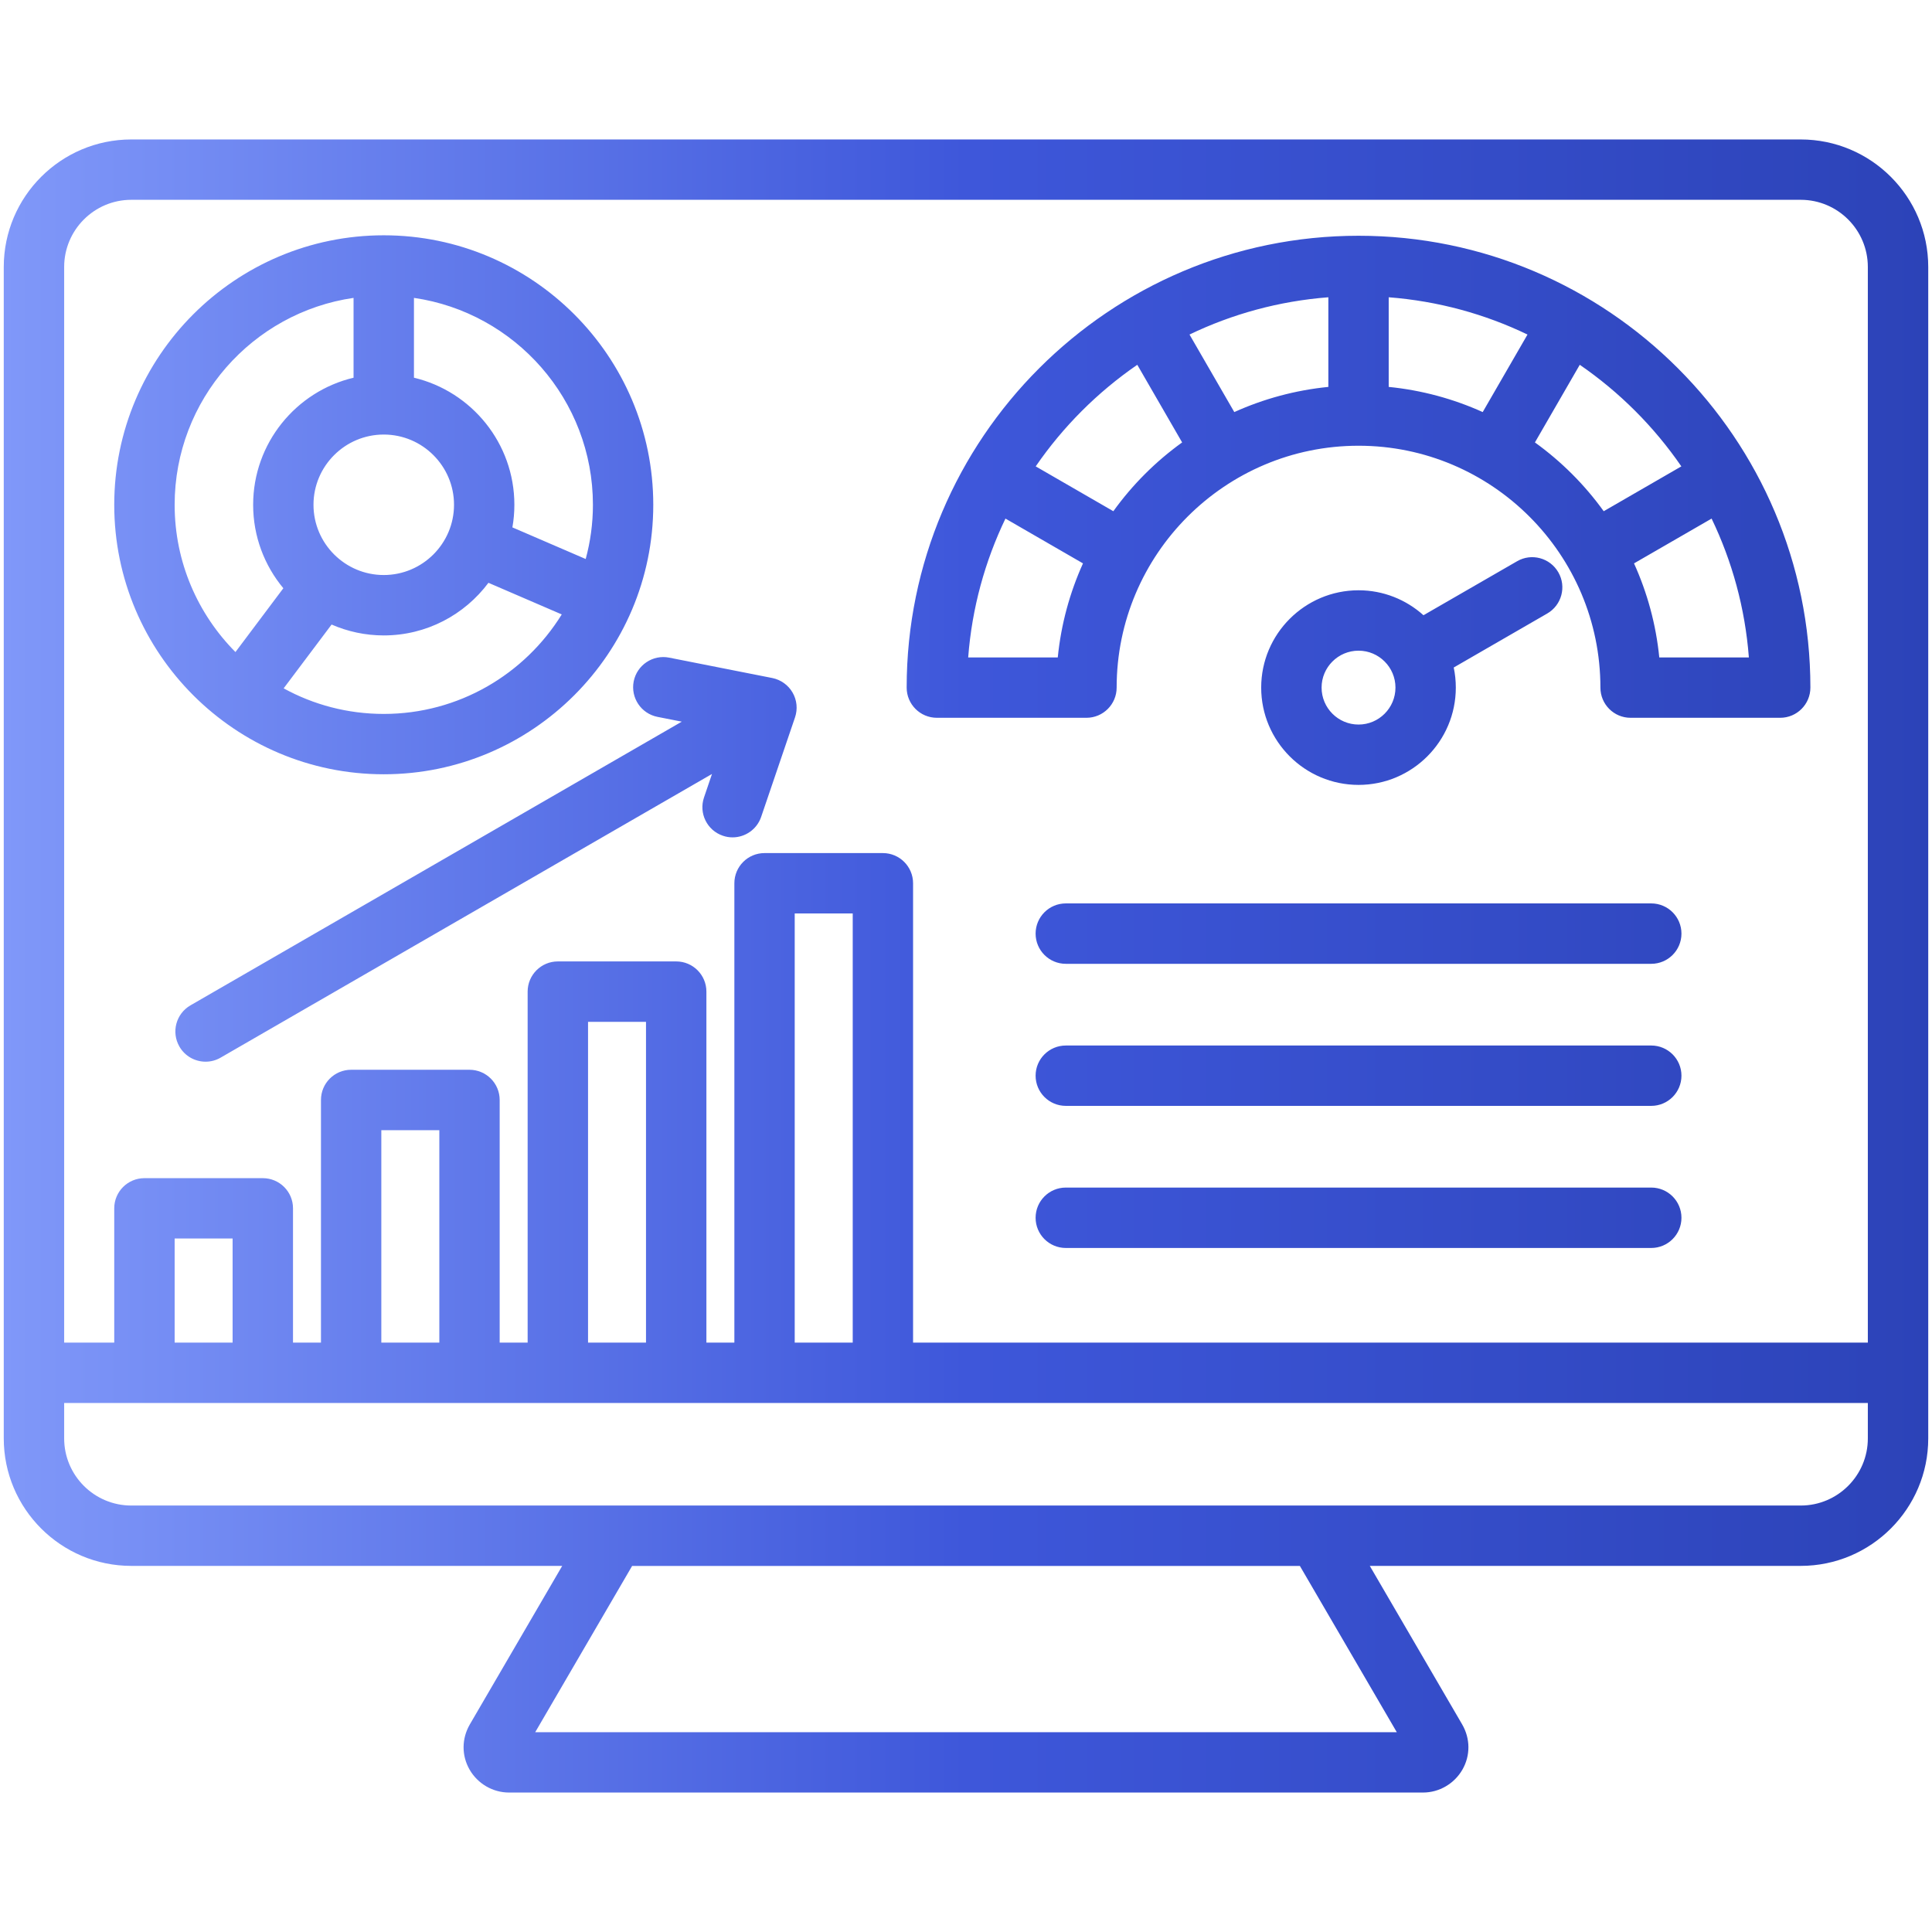 <svg width="38" height="38" viewBox="0 0 38 38" fill="none" xmlns="http://www.w3.org/2000/svg">
<path d="M35.418 2.743H2.582C1.199 2.743 0.074 3.868 0.074 5.251V28.292C0.074 29.674 1.199 30.799 2.582 30.799H11.058L9.241 33.917C9.079 34.197 9.077 34.529 9.236 34.806C9.396 35.084 9.693 35.257 10.011 35.257H27.989C28.307 35.257 28.604 35.084 28.764 34.806C28.923 34.529 28.921 34.197 28.759 33.917L26.942 30.799H35.418C36.801 30.799 37.926 29.674 37.926 28.292V5.251C37.926 3.868 36.801 2.743 35.418 2.743ZM2.582 3.93H35.418C36.146 3.93 36.738 4.522 36.738 5.251V26.407H17.959V17.373C17.959 17.045 17.693 16.779 17.365 16.779H15.037C14.709 16.779 14.444 17.045 14.444 17.373V26.407H13.894V19.504C13.894 19.176 13.628 18.91 13.3 18.91H10.972C10.644 18.91 10.378 19.176 10.378 19.504V26.407H9.828V21.635C9.828 21.307 9.562 21.041 9.234 21.041H6.906C6.578 21.041 6.313 21.307 6.313 21.635V26.407H5.763V23.766C5.763 23.438 5.497 23.173 5.169 23.173H2.841C2.513 23.173 2.247 23.438 2.247 23.766V26.407H1.262V5.251C1.262 4.523 1.854 3.93 2.582 3.93ZM16.772 26.407H15.631V17.966H16.772V26.407ZM12.706 26.407H11.566V20.098H12.706V26.407ZM8.641 26.407H7.5V22.229H8.641V26.407ZM4.575 26.407H3.435V24.36H4.575V26.407ZM27.473 34.07H10.527L12.433 30.8H25.567L27.473 34.07ZM35.418 29.612H2.582C1.854 29.612 1.262 29.02 1.262 28.292V27.595H36.738V28.292C36.738 29.02 36.146 29.612 35.418 29.612ZM7.548 15.229C10.471 15.229 12.849 12.851 12.849 9.929C12.849 7.006 10.471 4.628 7.548 4.628C4.625 4.628 2.247 7.006 2.247 9.929C2.247 12.852 4.625 15.229 7.548 15.229ZM7.548 14.042C6.835 14.042 6.164 13.86 5.579 13.539L6.522 12.284C6.837 12.421 7.183 12.498 7.548 12.498C8.39 12.498 9.138 12.091 9.607 11.463L11.049 12.085C10.323 13.258 9.026 14.042 7.548 14.042ZM7.548 8.547C8.31 8.547 8.93 9.167 8.93 9.928C8.93 10.69 8.31 11.31 7.548 11.31C6.786 11.31 6.166 10.69 6.166 9.928C6.166 9.167 6.786 8.547 7.548 8.547ZM11.662 9.929C11.662 10.298 11.612 10.655 11.52 10.995L10.078 10.373C10.104 10.229 10.117 10.08 10.117 9.928C10.117 8.716 9.273 7.698 8.142 7.429V5.859C10.13 6.147 11.662 7.862 11.662 9.929ZM6.954 5.859V7.429C5.823 7.698 4.979 8.716 4.979 9.929C4.979 10.552 5.202 11.124 5.573 11.57L4.631 12.825C3.892 12.081 3.435 11.057 3.435 9.929C3.435 7.862 4.966 6.147 6.954 5.859ZM13.162 12.935L15.191 13.336C15.358 13.37 15.504 13.474 15.589 13.622C15.675 13.77 15.692 13.948 15.637 14.11L14.971 16.067C14.887 16.314 14.656 16.47 14.409 16.47C14.345 16.47 14.281 16.46 14.218 16.438C13.907 16.333 13.741 15.995 13.847 15.685L14.004 15.223L4.34 20.802C4.246 20.857 4.144 20.882 4.044 20.882C3.838 20.882 3.639 20.776 3.529 20.585C3.365 20.301 3.462 19.938 3.746 19.774L13.41 14.194L12.932 14.1C12.61 14.036 12.401 13.724 12.464 13.402C12.528 13.08 12.841 12.871 13.162 12.935ZM18.427 14.118H21.369C21.697 14.118 21.963 13.852 21.963 13.524C21.963 10.901 24.097 8.767 26.721 8.767C29.344 8.767 31.478 10.901 31.478 13.524C31.478 13.852 31.743 14.118 32.071 14.118H35.014C35.342 14.118 35.608 13.852 35.608 13.524C35.608 8.624 31.621 4.637 26.721 4.637C21.82 4.637 17.833 8.624 17.833 13.524C17.833 13.852 18.099 14.118 18.427 14.118ZM27.314 5.847C28.285 5.922 29.207 6.177 30.044 6.58L29.163 8.105C28.59 7.846 27.967 7.675 27.314 7.61V5.847ZM26.127 7.61C25.474 7.675 24.851 7.846 24.277 8.105L23.396 6.58C24.234 6.177 25.155 5.922 26.127 5.847V7.61ZM32.636 12.931C32.571 12.278 32.399 11.655 32.139 11.081L33.665 10.2C34.068 11.038 34.324 11.96 34.398 12.931H32.636ZM33.07 9.173L31.543 10.055C31.168 9.534 30.71 9.077 30.19 8.702L31.072 7.175C31.854 7.713 32.532 8.391 33.07 9.173ZM22.369 7.175L23.251 8.702C22.73 9.077 22.273 9.534 21.898 10.055L20.371 9.173C20.909 8.391 21.587 7.713 22.369 7.175ZM19.776 10.2L21.301 11.081C21.042 11.655 20.87 12.277 20.805 12.931H19.043C19.117 11.96 19.373 11.038 19.776 10.2ZM30.65 11.256C30.486 10.972 30.123 10.874 29.839 11.039L27.998 12.101C27.659 11.796 27.211 11.61 26.721 11.61C25.665 11.61 24.806 12.469 24.806 13.524C24.806 14.58 25.665 15.438 26.721 15.438C27.776 15.438 28.634 14.58 28.634 13.524C28.634 13.389 28.62 13.257 28.593 13.129L30.432 12.067C30.716 11.903 30.814 11.54 30.65 11.256ZM26.721 14.251C26.32 14.251 25.994 13.925 25.994 13.524C25.994 13.124 26.32 12.798 26.721 12.798C27.121 12.798 27.447 13.124 27.447 13.524C27.447 13.925 27.121 14.251 26.721 14.251ZM33.072 23.952C33.072 24.28 32.806 24.546 32.478 24.546H20.963C20.635 24.546 20.369 24.28 20.369 23.952C20.369 23.624 20.635 23.358 20.963 23.358H32.478C32.806 23.358 33.072 23.624 33.072 23.952ZM33.072 21.157C33.072 21.485 32.806 21.751 32.478 21.751H20.963C20.635 21.751 20.369 21.485 20.369 21.157C20.369 20.83 20.635 20.564 20.963 20.564H32.478C32.806 20.564 33.072 20.83 33.072 21.157ZM33.072 18.363C33.072 18.691 32.806 18.957 32.478 18.957H20.963C20.635 18.957 20.369 18.691 20.369 18.363C20.369 18.035 20.635 17.769 20.963 17.769H32.478C32.806 17.769 33.072 18.035 33.072 18.363Z" fill="url(#paint0_linear_1105_3041)"/>
<defs>
<linearGradient id="paint0_linear_1105_3041" x1="0.074" y1="19" x2="37.926" y2="19" gradientUnits="userSpaceOnUse">
<stop stop-color="#8098F9"/>
<stop offset="0.5" stop-color="#3E57DA"/>
<stop offset="1" stop-color="#2C43B8"/>
</linearGradient>
</defs>
</svg>
